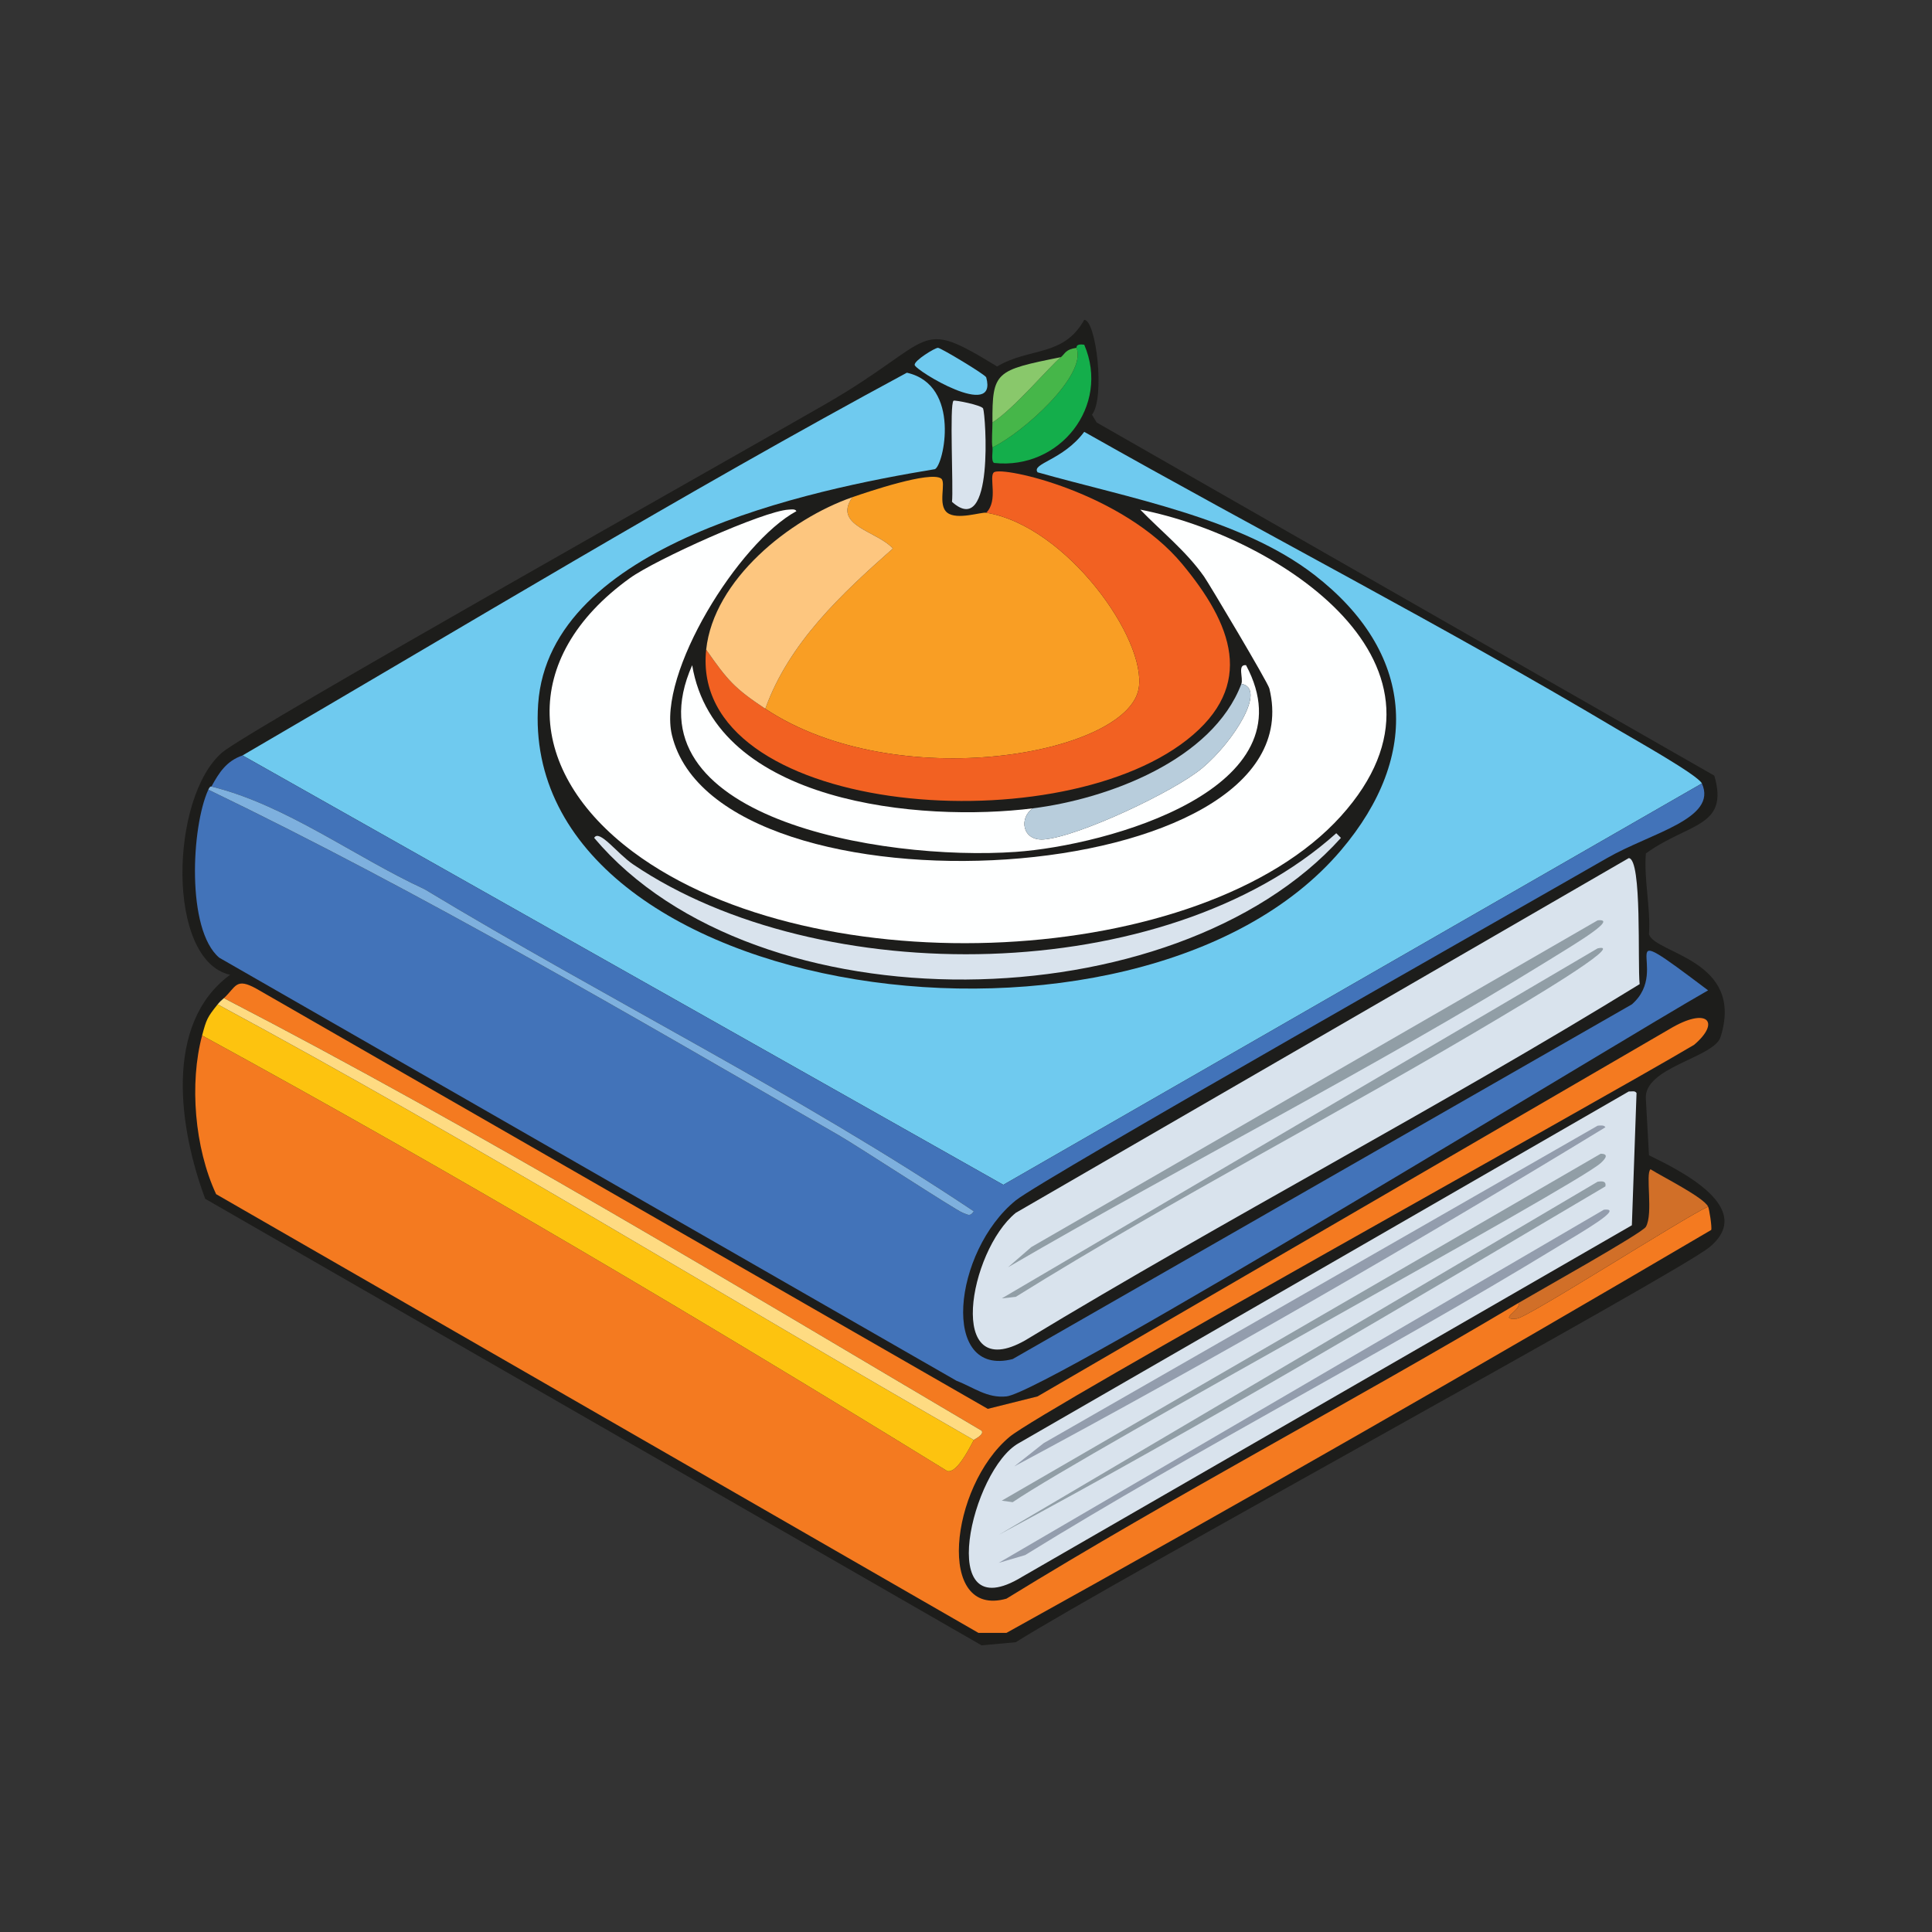 <?xml version="1.0" encoding="UTF-8"?>
<svg xmlns="http://www.w3.org/2000/svg" version="1.1" viewBox="0 0 1000 1000"><rect x="0" y="0" width="1000" height="1000" fill="#333333" stroke="none"/>
  <defs>
    <style>
      .cls-1 {
        fill: #d9e3ed;
      }

      .cls-2 {
        fill: #14ae4b;
      }

      .cls-3 {
        fill: #1d1d1b;
      }

      .cls-4 {
        fill: #fedb82;
      }

      .cls-5 {
        fill: #b8cddc;
      }

      .cls-6 {
        fill: #6fcaef;
      }

      .cls-7 {
        fill: #7eb0de;
      }

      .cls-8 {
        fill: #f47a20;
      }

      .cls-9 {
        fill: #f99e24;
      }

      .cls-10 {
        fill: #fdc67f;
      }

      .cls-11 {
        fill: #4273b9;
      }

      .cls-12 {
        fill: #46b649;
      }

      .cls-13 {
        fill: #89c86b;
      }

      .cls-14 {
        fill: #f26122;
      }

      .cls-15 {
        fill: #919ea6;
      }

      .cls-16 {
        fill: #939dad;
      }

      .cls-17 {
        fill: #d16f28;
      }

      .cls-18 {
        display: none;
      }

      .cls-19 {
        fill: #feffff;
      }

      .cls-20 {
        fill: #fdc30f;
      }
    </style>
  </defs>
  <!-- Generator: Adobe Illustrator 28.7.1, SVG Export Plug-In . SVG Version: 1.2.0 Build 142)  -->
  <g>
    <g id="Layer_1">
      <g id="Generative_Object">
        <g id="Background" class="cls-18">
          <rect class="cls-19" x="-322.178" y="-306.35" width="1636.299" height="1636.299"/>
        </g>
        <g>
          <path class="cls-3" d="M561.198,165.535c6.171.075,10.882,40.258,4.026,49.121l2.416,4.026,319.69,182.795c7.811,26.843-13.401,24.308-35.432,40.263-1.07,14.092,2.52,27.735,1.611,41.874,3.357,10.152,49.645,13.14,37.042,53.147-3.403,10.803-40.116,15.616-38.653,32.211l1.611,28.99c16.465,8.06,55.531,27.331,31.405,47.511-15.852,13.259-311.511,174.488-359.148,204.537l-17.716,1.611-401.827-231.111c-13.351-35.649-21.832-90.535,12.884-115.958-33.283-7.454-31.163-92.076-4.026-115.153,13.742-11.686,271.007-156.452,312.443-180.379,57.982-33.481,46.071-45.314,88.579-19.326,16.709-10.002,34.323-4.83,45.095-24.158Z"/>
          <g>
            <g>
              <path class="cls-6" d="M880.888,405.504l-361.564,207.758L125.549,391.01c114.256-66.506,227.553-135.401,343.848-198.095,28.324,6.41,19.013,48.117,14.495,49.926-64.809,10.702-199.63,38.658-205.343,121.595-10.683,155.103,310.285,199.61,415.517,75.695,41.997-49.454,37.836-102.634-13.69-142.532-38.268-29.632-96.989-39.993-143.337-53.147-3.257-4.659,13.12-6.153,24.158-20.937,91.864,51.995,186.335,100.63,277.011,154.611,7.279,4.333,40.702,23.04,42.679,27.379Z"/>
              <path class="cls-11" d="M880.888,405.504c8.349,18.329-26.507,25.617-49.121,38.653-41.244,23.775-292.274,166.017-306.001,177.158-32.587,26.448-39.287,91.826-1.611,82.137l320.495-183.6c21.542-18.76-14.421-47.895,39.458-7.247-43.408,24.583-342.291,208.001-363.175,210.174-10.082,1.049-17.128-4.803-25.768-8.053L113.47,495.694c-17.136-14.55-14.389-67.94-5.637-86.969,111.555,53.859,218.79,116.98,326.132,178.769,10.21,5.877,60.836,39.007,64.421,40.263,2.475.867,3.723,2.204,5.637-.805-91.262-60.947-190.269-109.944-284.259-166.69-36.403-16.826-71.657-43.62-110.321-53.147,3.976-7.283,7.78-13.232,16.105-16.105l393.775,222.253,361.564-207.758Z"/>
              <path class="cls-7" d="M107.833,408.725c1.02-2.217,1.556-1.511,1.611-1.611,38.664,9.527,73.918,36.322,110.321,53.147,93.99,56.746,192.996,105.743,284.259,166.69-1.914,3.009-3.162,1.672-5.637.805-3.585-1.256-54.211-34.386-64.421-40.263-107.342-61.789-214.577-124.91-326.132-178.769Z"/>
              <g>
                <path class="cls-19" d="M408.197,263.778c1.488-.083,3.405-.436,4.026.805-29.726,16.056-72.156,83.994-64.421,115.958,23.875,98.661,334.99,80.825,309.222-24.158-.8-3.259-31.339-54.456-33.821-57.979-9.328-13.238-21.92-23.162-33.016-34.626,71.063,13.839,174.36,80.5,103.879,158.637-71.143,78.87-271.938,89.001-366.396,18.521-55.389-41.329-59.225-100.267-1.611-141.727,13.24-9.528,68.919-34.695,82.137-35.432Z"/>
                <path class="cls-9" d="M510.466,265.388c41.406,6.749,83.301,65.463,78.916,90.995-5.852,34.07-125.175,55.666-193.264,10.468,12.266-34.188,39.588-59.56,66.032-82.942-8.037-9.054-31.301-11.691-20.937-26.574,7.623-2.641,40.173-13.697,45.9-9.663,2.814,1.982-2.016,13.669,3.221,17.716,5.056,3.908,17.508-.428,20.132,0Z"/>
                <path class="cls-14" d="M365.518,336.251c11.132,15.973,14.719,20.058,30.6,30.6,68.088,45.197,187.412,23.601,193.264-10.468,4.385-25.532-37.51-84.246-78.916-90.995,6.426-6.273,1.171-18.901,4.026-20.937,4.52-3.223,66.649,10.413,97.437,47.511,25.549,30.785,38.541,62.639,2.416,90.995-69.504,54.556-257.884,38.243-248.827-46.705Z"/>
                <path class="cls-19" d="M534.624,418.389c-7.273,4.825-5.642,16.957,5.637,16.105,17.69-1.336,67.512-24.731,82.137-37.042,16.458-13.854,33.366-41.262,20.132-43.484,1.124-2.97-2.217-10.206,2.416-9.663,34.317,64.024-71.938,93.339-119.179,96.632-69.78,4.864-202.389-17.913-167.495-96.632,12.016,71.732,118.326,81.376,176.353,74.084Z"/>
                <path class="cls-10" d="M441.213,257.336c-10.364,14.882,12.9,17.52,20.937,26.574-26.444,23.383-53.765,48.754-66.032,82.942-15.881-10.542-19.468-14.627-30.6-30.6,3.861-36.213,43.265-67.678,75.695-78.916Z"/>
                <path class="cls-1" d="M691.651,431.273l2.416,2.416c-86.234,95.859-302.524,99.651-386.527,0,2.593-4.745,11.908,8.122,20.132,13.69,96.478,65.315,275.118,63.62,363.98-16.105Z"/>
                <path class="cls-5" d="M534.624,418.389c38.746-4.869,92.965-24.92,107.906-64.421,13.235,2.222-3.674,29.63-20.132,43.484-14.625,12.312-64.447,35.707-82.137,37.042-11.279.852-12.91-11.28-5.637-16.105Z"/>
                <path class="cls-2" d="M513.687,231.567c15.761-7.533,49.209-37.481,43.484-51.537.214-.033-.702-2.29,4.026-1.611,13.601,31.691-12.634,64.936-46.705,61.2-1.681-1.189-.471-5.951-.805-8.053Z"/>
                <path class="cls-1" d="M493.555,207.409c.642-.463,14.537,2.291,15.3,4.026,1.302,2.962,5.88,68.152-16.105,48.316.803-6.653-1.393-50.758.805-52.342Z"/>
                <path class="cls-12" d="M557.171,180.03c5.725,14.056-27.723,44.004-43.484,51.537-.53-3.333.021-8.879,0-12.884,11.21-7.135,29.381-28.858,35.432-33.821,2.382-1.953,2.209-3.936,8.053-4.832Z"/>
                <path class="cls-6" d="M485.503,180.03c1.464.026,24.574,13.889,24.963,15.3,6.182,22.436-36.69-3.569-37.042-6.442-.28-2.289,10.514-8.885,12.079-8.858Z"/>
                <path class="cls-13" d="M549.119,184.862c-6.051,4.963-24.221,26.686-35.432,33.821-.14-26.405,1.611-27.03,35.432-33.821Z"/>
              </g>
              <g>
                <path class="cls-1" d="M843.04,444.157c6.998.37,4.48,54.53,5.637,65.226-104.071,64.046-213.284,120.96-318.08,184.406-41.193,23.352-29.194-46.169-4.832-66.032l317.274-183.6Z"/>
                <path class="cls-15" d="M826.935,490.862c15.872-3.384-41.226,30.228-49.926,35.432-82.931,49.603-169.176,93.829-251.243,144.948l-7.247.805,308.417-181.185Z"/>
                <path class="cls-15" d="M826.935,476.368c10.622-1.115-9.943,11.17-25.768,20.937-90.914,56.109-187.11,104.878-279.427,158.637l12.079-10.468,293.116-169.106Z"/>
              </g>
            </g>
            <g>
              <path class="cls-8" d="M785.867,674.463c2.201,3.264-11.132,8.91-.805,8.053,5.719-.474,86.017-52.049,99.048-57.979.594,1.229,2.075,10.642,1.611,12.079-120.638,70.885-242.414,140.747-364.785,208.564h-14.495l-394.58-227.085c-11.174-24.02-13.875-57.384-7.247-82.137,130.722,71.386,258.926,147.398,385.722,225.474,4.694,1.173,10.689-10.338,13.69-16.105.145-.279,5.724-2.813,4.026-4.832-129.563-76.469-258.518-154.603-392.164-223.864,6.324-5.774,6.041-10.892,16.911-4.832l378.475,217.422,25.768-6.442,326.938-190.043c19.672-11.887,26.904-3.829,12.884,8.053-50.495,29.99-337.471,188.826-354.317,202.927-31.008,25.956-38.154,94.058-1.611,83.748,86.847-53.428,177.333-100.925,264.932-153Z"/>
              <path class="cls-20" d="M504.024,745.326c-3.001,5.767-8.996,17.279-13.69,16.105-126.796-78.076-255-154.088-385.722-225.474,2.219-8.29,2.63-9.358,8.053-16.105,132.562,71.414,260.774,150.593,391.359,225.474Z"/>
              <path class="cls-4" d="M504.024,745.326c-130.585-74.881-258.797-154.06-391.359-225.474,1.24-1.543,1.849-1.968,3.221-3.221,133.646,69.26,262.601,147.395,392.164,223.864,1.698,2.019-3.881,4.553-4.026,4.832Z"/>
              <path class="cls-17" d="M884.109,624.536c-13.031,5.93-93.329,57.505-99.048,57.979-10.327.857,3.006-4.789.805-8.053,8.674-5.156,64.104-36.13,66.032-39.458,3.939-6.798-.354-27.529,2.416-29.795,6.126,3.875,27.472,14.515,29.795,19.326Z"/>
              <g>
                <path class="cls-1" d="M843.04,564.947c1.653.071,3.198-.545,4.026.805l-2.416,68.448-315.664,181.99c-45.723,27.904-26.003-55.88-1.611-69.253l315.664-181.99Z"/>
                <path class="cls-15" d="M826.935,611.652c2.478-.364,4.514-.349,4.026,2.416-103.767,61.298-208.066,123.559-314.053,180.379l310.027-182.795Z"/>
                <path class="cls-15" d="M828.546,597.157c3.855.081,3.052,2.047,0,4.832-12.978,11.843-264.529,148.492-304.39,175.548l-5.637-.805,310.027-179.574Z"/>
                <path class="cls-16" d="M830.156,626.147c10.823-1.135-10.629,11.074-24.158,19.326-90.448,55.172-185.195,103.775-275.401,159.442l-13.69,4.026,313.248-182.795Z"/>
                <path class="cls-16" d="M826.935,582.663c1.332-.141,3.379-.417,4.026.805-100.158,61.046-202.395,120.052-306.001,175.548l15.3-12.079,286.674-164.274Z"/>
              </g>
            </g>
          </g>
        </g>
      </g>
    </g>
  </g>
</svg>
